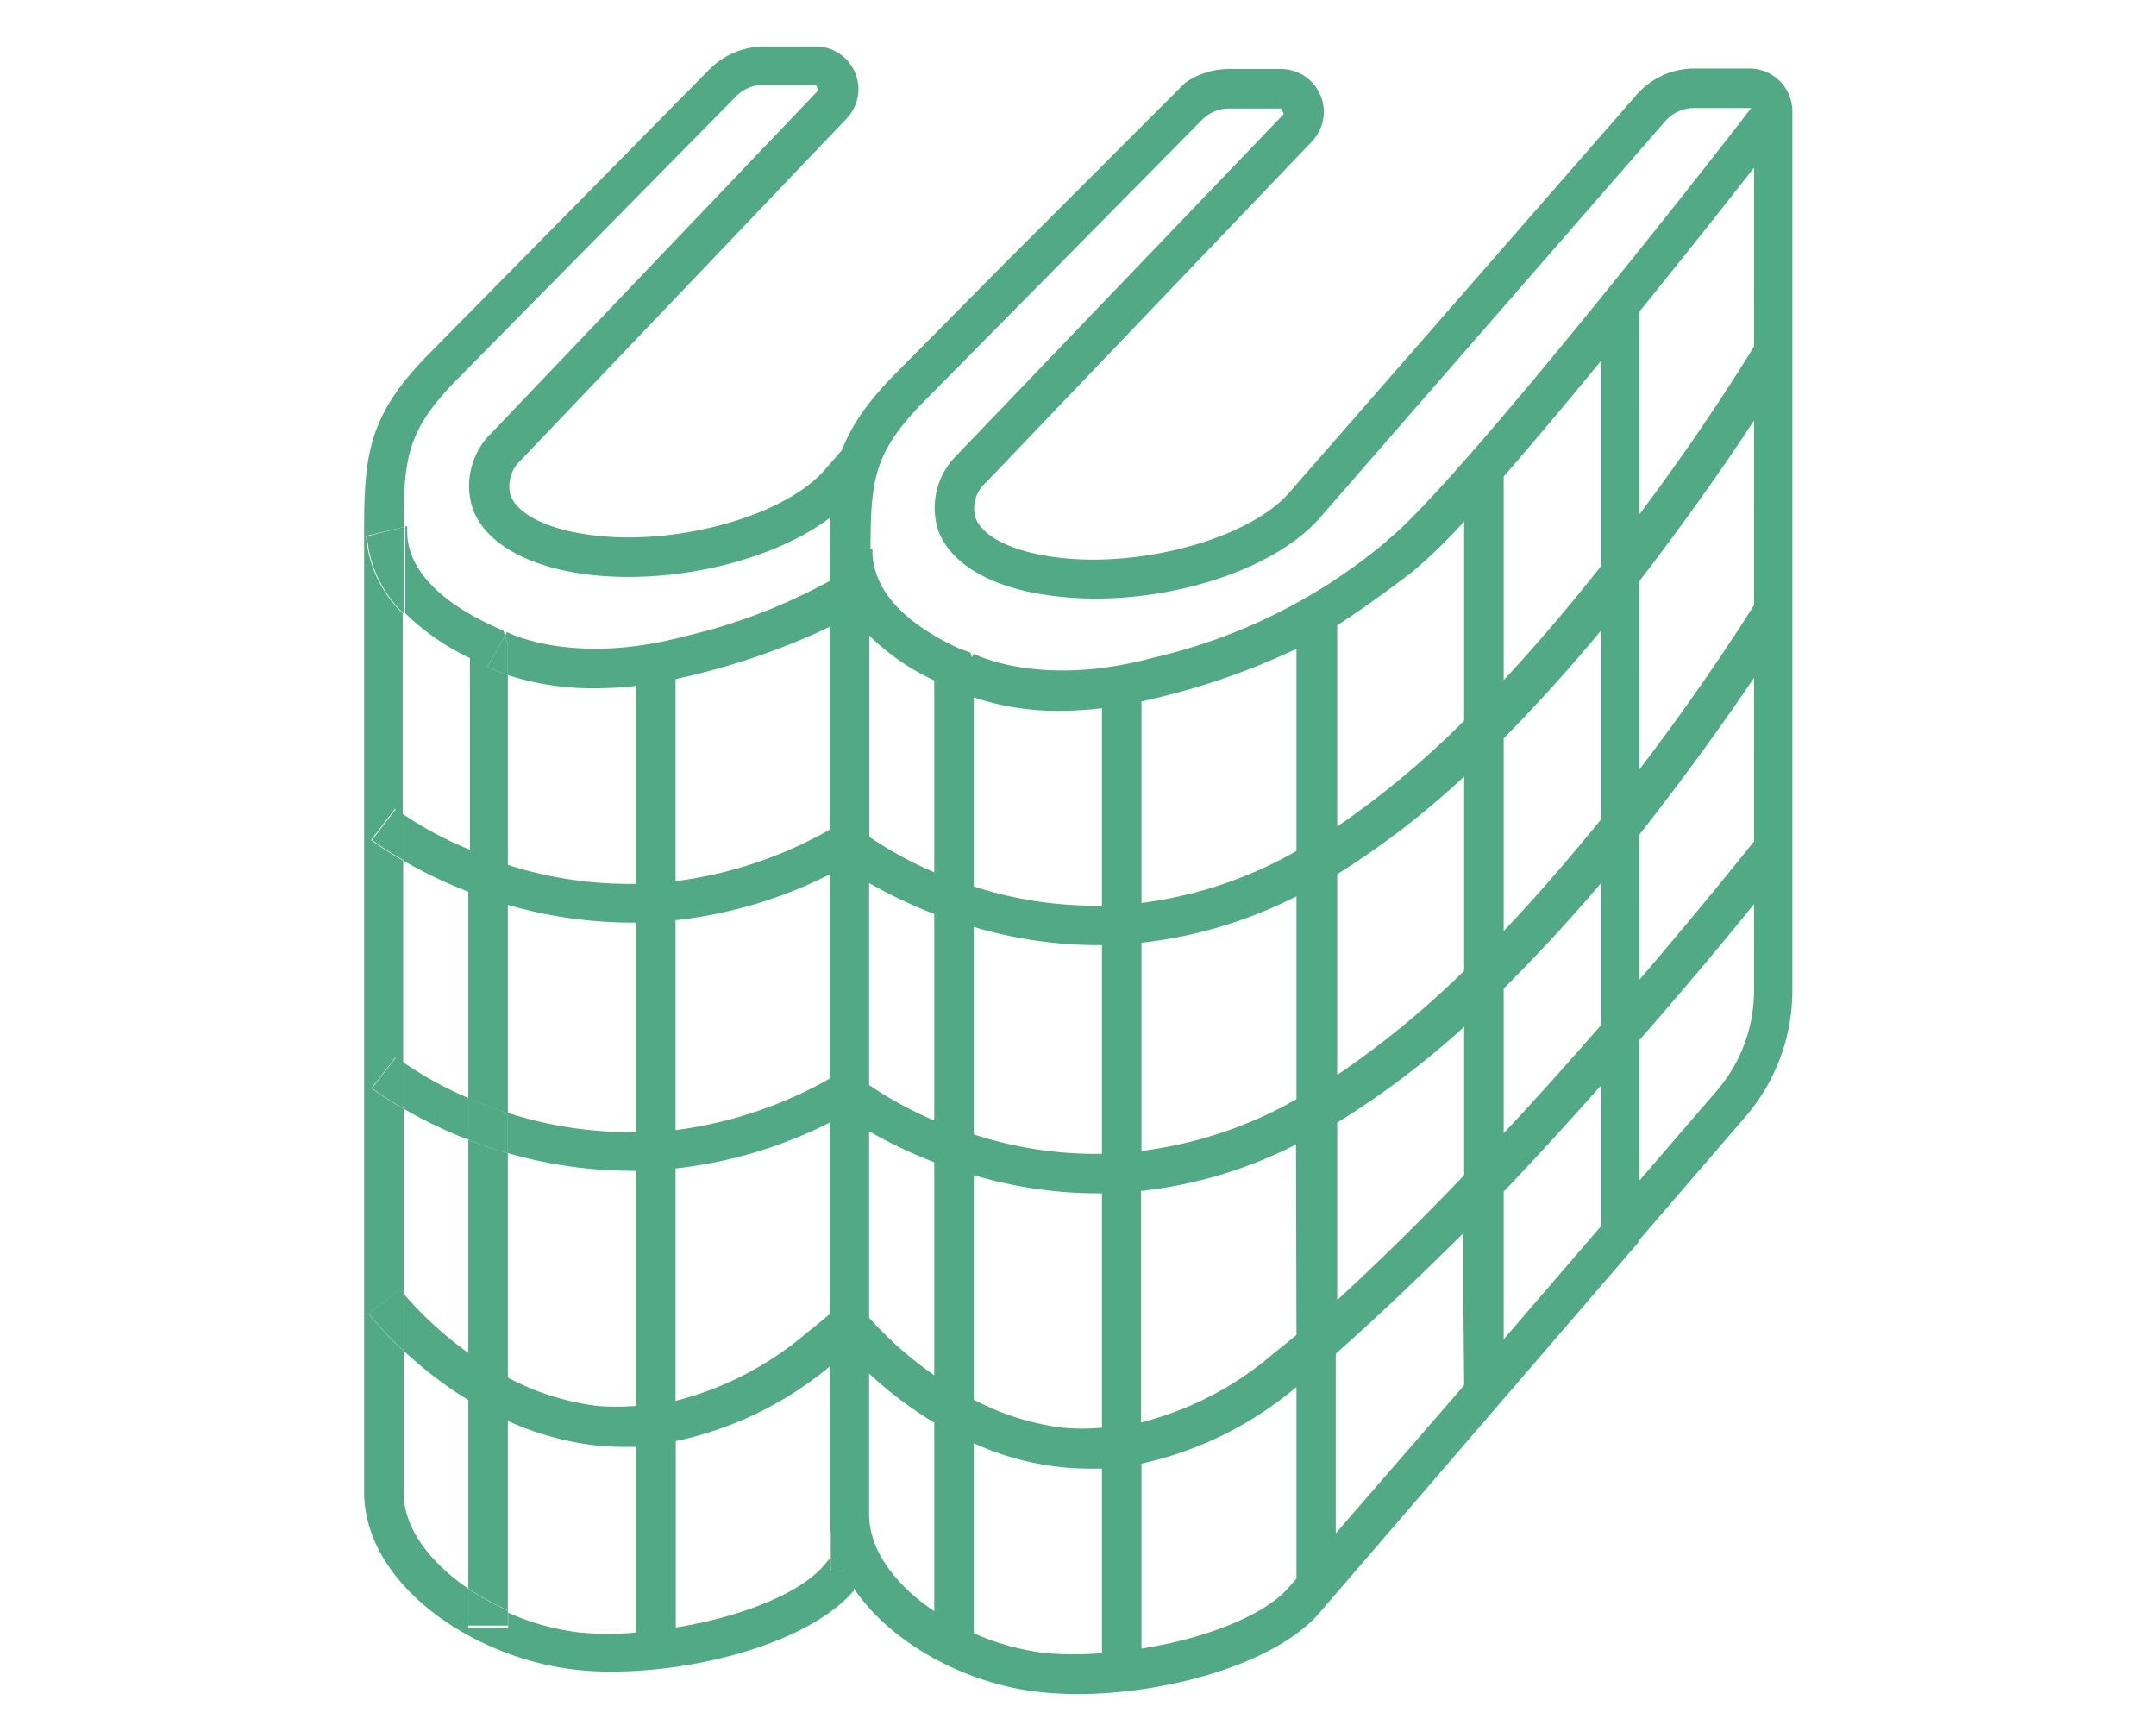 <svg xmlns="http://www.w3.org/2000/svg" viewBox="0 0 90 72"><defs><style>.cls-1{fill:none;}.cls-2{fill:#51a986;}</style></defs><g id="レイヤー_1" data-name="レイヤー 1"><path class="cls-1" d="M19.55,56.47v-8.9a19.25,19.25,0,0,1-2.7-1.29V54A15.51,15.51,0,0,0,19.55,56.47Z"/><path class="cls-1" d="M26.56,47.25V38.51h-.2a18.71,18.71,0,0,1-5.16-.74v8.68A16.57,16.57,0,0,0,26.56,47.25Z"/><path class="cls-1" d="M19.55,27.47a9.83,9.83,0,0,1-2.7-1.87V34a15.29,15.29,0,0,0,2.7,1.48Z"/><path class="cls-1" d="M28.21,60.15v7.76c2.63-.42,5.14-1.4,6.18-2.59l.29-.34V57A14.86,14.86,0,0,1,28.21,60.15Z"/><path class="cls-1" d="M26,60.36a10.14,10.14,0,0,1-1.34-.08,12.36,12.36,0,0,1-3.5-1v7.91a10.24,10.24,0,0,0,3,.83,13.06,13.06,0,0,0,2.35,0V60.34Z"/><path class="cls-1" d="M16.85,56.39v5.88c0,1.53,1.13,3,2.7,4V58.45A17.18,17.18,0,0,1,16.85,56.39Z"/><path class="cls-1" d="M26.36,48.87a18.71,18.71,0,0,1-5.16-.74v9.34a10.85,10.85,0,0,0,3.71,1.18,10.11,10.11,0,0,0,1.65,0V48.87Z"/><path class="cls-1" d="M28.21,58.47a13.56,13.56,0,0,0,5.48-2.84c.33-.26.66-.54,1-.82v-8a18.85,18.85,0,0,1-6.47,1.93Z"/><path class="cls-1" d="M26.56,36.89V28.63a15.12,15.12,0,0,1-1.71.1,11.52,11.52,0,0,1-3.65-.55V36.1A16.58,16.58,0,0,0,26.56,36.89Z"/><path class="cls-1" d="M34.21,34.87l.47-.26V26.1a29.37,29.37,0,0,1-5.63,2c-.29.08-.57.13-.84.2v8.43A17.56,17.56,0,0,0,34.21,34.87Z"/><path class="cls-1" d="M28.21,47.14a17.56,17.56,0,0,0,6-1.91l.47-.26V36.48a18.85,18.85,0,0,1-6.47,1.93Z"/><path class="cls-1" d="M19.55,37.21a19.25,19.25,0,0,1-2.7-1.29v8.43a15.29,15.29,0,0,0,2.7,1.48Z"/><path class="cls-1" d="M24.7,24c-2.58-.29-4.39-1.28-4.95-2.72a3.07,3.07,0,0,1,.75-3.19L34.16,3.81l-.1-.23H31.87A1.6,1.6,0,0,0,30.75,4L18.92,16c-1.9,2-2.06,3.06-2.07,6l.08,0,0,.25c.05.58.22,2.33,3.58,3.89l.48.22.06.2.08-.15s2.75,1.44,7.46.17a23.68,23.68,0,0,0,6.59-2.63l0-2.75C33,23.19,28.55,24.42,24.7,24Z"/><path class="cls-2" d="M41.78,11.15l-4.61,4.66c-2.55,2.67-2.54,4.33-2.54,8V63.2c0,3.86,4.56,7,8.83,7.43a14.7,14.7,0,0,0,1.52.08c3.65,0,8.22-1.23,10.09-3.38L68.39,51.86h0V51.8l4.49-5.21a8.06,8.06,0,0,0,1.94-5.24V4.65a1.79,1.79,0,0,0-1.78-1.79H70.71A3.2,3.2,0,0,0,68.28,4L53.82,20.56c-1.62,1.87-6,3.11-9.5,2.73-2.27-.25-3.35-1-3.6-1.68a1.43,1.43,0,0,1,.44-1.47L54.79,5.88a1.79,1.79,0,0,0-1.3-3H51.3a3.21,3.21,0,0,0-1.83.58M39,36.41a16.2,16.2,0,0,1-2.71-1.48v-8.4A9.54,9.54,0,0,0,39,28.4ZM36.28,47.22A19.44,19.44,0,0,0,39,48.51V57.4A15.38,15.38,0,0,1,36.28,55Zm0-1.93V36.86A20.66,20.66,0,0,0,39,38.15v8.62A16.2,16.2,0,0,1,36.28,45.29Zm0,17.91V57.33A16.29,16.29,0,0,0,39,59.38v7.87C37.41,66.18,36.28,64.73,36.28,63.2ZM46,69a14.06,14.06,0,0,1-2.35,0,10.49,10.49,0,0,1-3-.83V60.24a11.7,11.7,0,0,0,4.83,1.06l.52,0Zm0-9.41a9.1,9.1,0,0,1-1.65,0,10.79,10.79,0,0,1-3.7-1.17V49.05a18.24,18.24,0,0,0,5.15.76H46Zm0-11.43a16.45,16.45,0,0,1-5.35-.81V38.69a18.24,18.24,0,0,0,5.15.76H46Zm0-10.36a16.46,16.46,0,0,1-5.35-.8V29.11a11.06,11.06,0,0,0,3.64.56A15.26,15.26,0,0,0,46,29.56Zm8.12,28.09-.29.33c-1,1.2-3.54,2.18-6.18,2.59V61.09a15,15,0,0,0,6.47-3.2Zm0-10.17-1,.81a13.53,13.53,0,0,1-5.49,2.84V49.71a18.66,18.66,0,0,0,6.47-1.94Zm0-9.84-.47.26a17.53,17.53,0,0,1-6,1.9V39.35a18.88,18.88,0,0,0,6.47-1.94Zm0-10.36-.47.26a17.56,17.56,0,0,1-6,1.91V29.28c.27-.06.55-.12.84-.2a29.43,29.43,0,0,0,5.63-2Zm7,22.3L55.76,64V56.5c1.73-1.52,3.53-3.25,5.3-5Zm0-8.77c-1.75,1.83-3.55,3.61-5.3,5.21V46.86a36.29,36.29,0,0,0,5.3-4Zm0-8.53a38.42,38.42,0,0,1-5.3,4.35V36.49a34.62,34.62,0,0,0,5.3-4.08Zm0-10.44a37,37,0,0,1-5.3,4.42V26.1c1-.64,2-1.37,3.11-2.21a21,21,0,0,0,2.19-2.13Zm5.73,21.08-4.08,4.74V49.74c1.42-1.49,2.79-3,4.08-4.45Zm0-8.39c-1.26,1.44-2.64,3-4.08,4.53V41.26c1.44-1.43,2.82-2.93,4.08-4.42Zm0-8.59c-1.25,1.54-2.62,3.14-4.08,4.68V30.82c1.44-1.46,2.82-3,4.08-4.52Zm0-10.57c-1.25,1.58-2.62,3.21-4.08,4.78v-8.5c1.27-1.46,2.68-3.14,4.08-4.85Zm-8.92-1.06a23.23,23.23,0,0,1-9.82,4.91c-4.7,1.27-7.43-.16-7.46-.17l-.08.15-.06-.2L40,27.05c-3.36-1.56-3.52-3.32-3.58-3.89l0-.25-.08,0c0-2.89.17-4,2.08-6L50.18,5a1.57,1.57,0,0,1,1.12-.47h2.19l.1.23L39.94,19a3.07,3.07,0,0,0-.76,3.18c.57,1.45,2.37,2.44,5,2.72,4.13.46,8.93-1,10.92-3.29L69.52,5.05a1.6,1.6,0,0,1,1.19-.54H73.1C71.2,7,60.59,20.5,57.87,22.58ZM73.22,41.35a6.4,6.4,0,0,1-1.54,4.16l-3.24,3.76V43.41c2-2.29,3.67-4.3,4.78-5.67Zm0-6.23c-.54.68-2.33,2.9-4.78,5.77V34.83c2-2.54,3.67-4.89,4.78-6.54Zm0-9.86c-.46.73-2.22,3.5-4.78,6.85V24.25c2-2.6,3.67-5,4.78-6.7Zm0-10.8c-.45.74-2.21,3.58-4.78,7V13c1.88-2.32,3.61-4.51,4.78-6Z"/><path class="cls-2" d="M16.53,33.76l-1,1.3a12.21,12.21,0,0,0,1.34.86V34Z"/><path class="cls-2" d="M16.53,44.13l-1,1.29a12.21,12.21,0,0,0,1.34.86V44.35Z"/><path class="cls-2" d="M16.69,53.82l-1.31,1a14.36,14.36,0,0,0,1.47,1.56V54Z"/><path class="cls-2" d="M34.68,57v8l1-1.14-.08-7.63-.85.7Z"/><path class="cls-2" d="M34.68,36.48V45l.76-.44-.09-8.41c-.13.07-.25.15-.38.21Z"/><path class="cls-2" d="M34.68,46.84v8l.87-.76-.08-7.63c-.17.09-.33.19-.5.27Z"/><path class="cls-2" d="M34.68,34.61l.65-.37-.1-8.43-.55.29Z"/><polygon class="cls-2" points="34.68 65.58 35.68 65.58 35.66 63.84 34.68 64.98 34.68 65.58"/><path class="cls-2" d="M34.68,36.48l.29-.15c.13-.06.25-.14.38-.21l0-1.88-.65.37Z"/><path class="cls-2" d="M34.68,46.84l.29-.15c.17-.08.33-.18.5-.27l0-1.89-.76.44Z"/><path class="cls-2" d="M34.68,57l0,0,.85-.7,0-2.16-.87.76Z"/><path class="cls-2" d="M16.85,22l-1.53.38a5,5,0,0,0,1.53,3.23V22Z"/><path class="cls-2" d="M19.55,67.85H21.2v-.63a10.53,10.53,0,0,1-1.65-.91Z"/><path class="cls-2" d="M21.2,46.45a16.36,16.36,0,0,1-1.65-.62v1.74c.51.2,1.06.39,1.65.56Z"/><path class="cls-2" d="M34.68,26.1l.55-.29v-1h-.54Z"/><path class="cls-2" d="M19.55,45.83a15.29,15.29,0,0,1-2.7-1.48v1.93a19.25,19.25,0,0,0,2.7,1.29Z"/><path class="cls-2" d="M34.68,65.58V65l-.29.34c-1,1.19-3.55,2.17-6.18,2.59V60.15A14.86,14.86,0,0,0,34.68,57V54.81c-.33.28-.66.56-1,.82a13.56,13.56,0,0,1-5.48,2.84v-9.7a18.85,18.85,0,0,0,6.47-1.93V45l-.47.26a17.56,17.56,0,0,1-6,1.91V38.41a18.85,18.85,0,0,0,6.47-1.93V34.61l-.47.26a17.56,17.56,0,0,1-6,1.91V28.35c.27-.07.55-.12.84-.2a29.37,29.37,0,0,0,5.63-2V24.78h.54v-.86a23.68,23.68,0,0,1-6.59,2.63c-4.71,1.27-7.43-.15-7.46-.17l-.08.15.12.41v1.24a11.52,11.52,0,0,0,3.65.55,15.12,15.12,0,0,0,1.71-.1v8.26a16.58,16.58,0,0,1-5.36-.79V28.18a7.93,7.93,0,0,1-.84-.35l.72-1.3-.06-.2-.48-.22C17.18,24.55,17,22.8,17,22.22l0-.25-.08,0V25.6a9.83,9.83,0,0,0,2.7,1.87v8A15.29,15.29,0,0,1,16.85,34v1.93a19.25,19.25,0,0,0,2.7,1.29v8.62a16.36,16.36,0,0,0,1.65.62V37.77a18.71,18.71,0,0,0,5.16.74h.2v8.74a16.57,16.57,0,0,1-5.36-.8v1.68a18.71,18.71,0,0,0,5.16.74h.2v9.81a10.11,10.11,0,0,1-1.65,0,10.85,10.85,0,0,1-3.71-1.18V48.13c-.59-.17-1.14-.36-1.65-.56v8.9A15.51,15.51,0,0,1,16.85,54v2.38a17.18,17.18,0,0,0,2.7,2.06v7.86a10.53,10.53,0,0,0,1.65.91V59.31a12.36,12.36,0,0,0,3.5,1,10.14,10.14,0,0,0,1.34.08l.52,0v7.75a13.06,13.06,0,0,1-2.35,0,10.24,10.24,0,0,1-3-.83v.63H19.55V66.31c-1.57-1.07-2.7-2.51-2.7-4V56.39a14.36,14.36,0,0,1-1.47-1.56l1.31-1,.16.19V46.28a12.21,12.21,0,0,1-1.34-.86l1-1.29.32.22V35.92a12.21,12.21,0,0,1-1.34-.86l1-1.3.32.23V25.6a5,5,0,0,1-1.53-3.23L16.85,22c0-2.9.17-4,2.07-6L30.75,4a1.6,1.6,0,0,1,1.12-.46h2.19l.1.23L20.5,18.09a3.07,3.07,0,0,0-.75,3.19c.56,1.44,2.37,2.43,4.95,2.72,3.85.42,8.28-.81,10.48-2.83l0-2.42-.76.87c-1.62,1.87-6,3.13-9.51,2.74-2.26-.25-3.34-1-3.6-1.68a1.48,1.48,0,0,1,.44-1.48L35.35,4.94a1.78,1.78,0,0,0-1.29-3H31.87a3.25,3.25,0,0,0-2.3,1l-11.83,12c-2.55,2.66-2.55,4.32-2.54,8V62.27c0,3.86,4.56,6.95,8.82,7.42a12.41,12.41,0,0,0,1.53.08c3.64,0,8.22-1.22,10.09-3.37l0-.07v-.75Z"/><path class="cls-2" d="M21.2,28.18V26.94l-.12-.41-.72,1.3A7.93,7.93,0,0,0,21.2,28.18Z"/></g></svg>